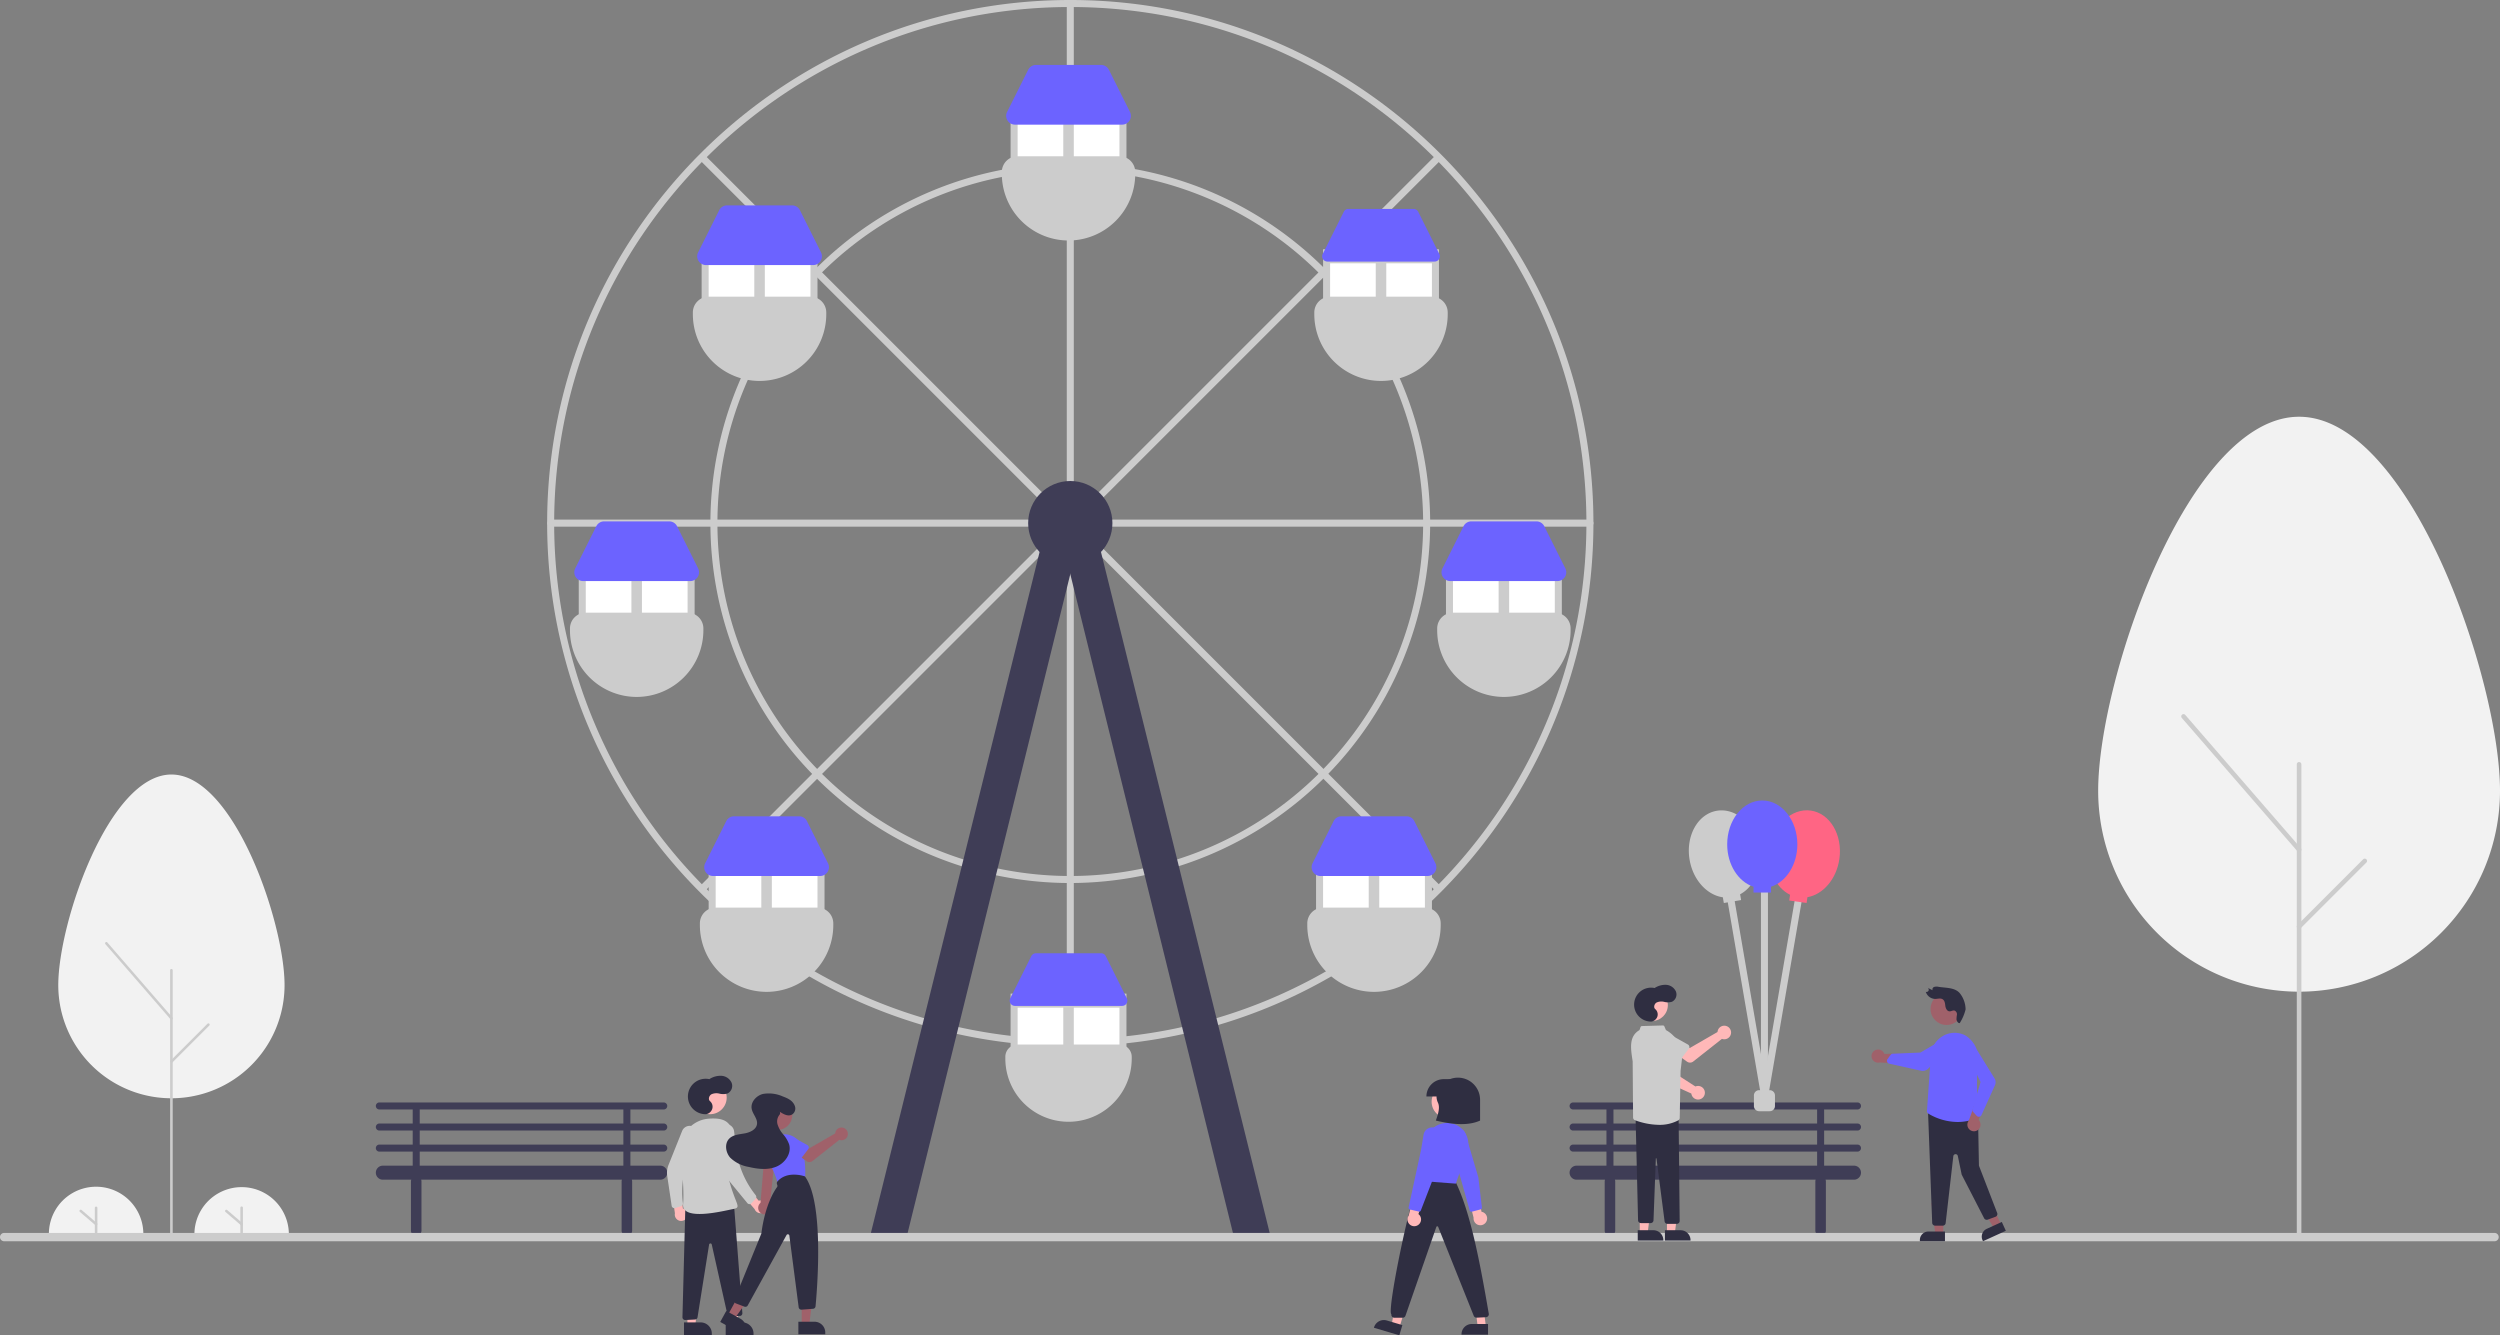 <svg data-name="Layer 1" xmlns="http://www.w3.org/2000/svg" width="712.046" height="380.322"><rect width="100%" height="100%" fill="#808080" stroke="none"/><path d="M712.046 225.224c0-31.583-25.62-106.527-57.224-106.527s-57.224 74.944-57.224 106.527a57.224 57.224 0 00114.448 0z" fill="#f2f2f2"/><path d="M654.822 351.941a.654.654 0 01-.654-.654V217.702a.654.654 0 111.309 0v133.585a.654.654 0 01-.655.654z" fill="#ccc"/><path d="M654.823 242.66a.653.653 0 01-.495-.225l-32.911-37.954a.654.654 0 01.989-.858l32.91 37.954a.655.655 0 01-.493 1.083zM654.822 264.564a.654.654 0 01-.462-1.117l18.7-18.701a.654.654 0 01.926.925l-18.701 18.701a.652.652 0 01-.463.192z" fill="#ccc"/><path d="M81.046 280.584c0-17.785-14.427-59.988-32.224-59.988S16.598 262.8 16.598 280.584a32.224 32.224 0 0064.448 0z" fill="#f2f2f2"/><path d="M48.822 351.941a.369.369 0 01-.368-.368v-75.225a.368.368 0 11.737 0v75.225a.369.369 0 01-.369.368z" fill="#ccc"/><path d="M48.822 290.403a.368.368 0 01-.278-.127L30.01 268.903a.369.369 0 01.557-.483L49.1 289.793a.369.369 0 01-.279.61zM48.822 302.737a.368.368 0 01-.26-.629l10.53-10.53a.368.368 0 01.521.52l-10.53 10.531a.367.367 0 01-.26.108z" fill="#ccc"/><path d="M13.92 351.453a13.453 13.453 0 1126.906 0" fill="#f2f2f2"/><path d="M27.373 351.453a.364.364 0 01-.363-.364V344a.364.364 0 01.727 0v7.09a.364.364 0 01-.364.364z" fill="#ccc"/><path d="M27.373 349.016a.362.362 0 01-.237-.087l-4.363-3.745a.364.364 0 11.474-.552l4.363 3.745a.364.364 0 01-.237.64z" fill="#ccc"/><path d="M55.37 351.453a13.453 13.453 0 0126.905 0" fill="#f2f2f2"/><path d="M68.822 351.453a.364.364 0 01-.363-.364V344a.364.364 0 11.727 0v7.09a.364.364 0 01-.364.364z" fill="#ccc"/><path d="M68.822 349.016a.362.362 0 01-.237-.087l-4.363-3.745a.364.364 0 01.474-.552l4.363 3.745a.364.364 0 01-.237.64zM304.838 298c-82.16 0-149-66.841-149-149s66.84-149 149-149 149 66.841 149 149-66.841 149-149 149zm0-296c-81.056 0-147 65.944-147 147s65.944 147 147 147 147-65.944 147-147-65.944-147-147-147z" fill="#ccc"/><path d="M304.838 138a1 1 0 01-1-1V1a1 1 0 012 0v136a1 1 0 01-1 1zM452.838 150h-136a1 1 0 010-2h136a1 1 0 010 2zM292.838 150H156.902a1 1 0 010-2h135.936a1 1 0 010 2zM304.838 298a1 1 0 01-1-1V161a1 1 0 012 0v136a1 1 0 01-1 1zM313.655 141.874a1 1 0 01-.707-1.707l95.743-95.744a1 1 0 111.414 1.414l-95.743 95.744a.996.996 0 01-.707.293zM296.021 141.874a.996.996 0 01-.707-.293L199.57 45.837a1 1 0 111.414-1.414l95.744 95.744a1 1 0 01-.707 1.707zM409.398 253.87a.996.996 0 01-.707-.293l-95.743-95.744a1 1 0 011.414-1.414l95.743 95.744a1 1 0 01-.707 1.707zM200.277 253.87a1 1 0 01-.707-1.707l95.744-95.744a1 1 0 011.414 1.414l-95.744 95.744a.996.996 0 01-.707.293z" fill="#ccc"/><path d="M304.838 251.5a102.5 102.5 0 11102.5-102.5 102.616 102.616 0 01-102.5 102.5zm0-203a100.5 100.5 0 10100.5 100.5 100.614 100.614 0 00-100.5-100.5z" fill="#ccc"/><circle cx="304.838" cy="149" r="12" fill="#3f3d56"/><path fill="#3f3d56" d="M258.381 351.695l-10.543.305 51.457-207.695 9.565 2.918-50.479 204.472z"/><path fill="#3f3d56" d="M351.295 351.695l10.543.305-51.457-207.695-9.565 2.918 50.479 204.472z"/><path fill="#ccc" d="M287.838 31h33v18h-33z"/><path fill="#fff" d="M289.838 35h13v14h-13zM305.838 35h13v14h-13z"/><path d="M304.338 68.5a19.022 19.022 0 01-19-19V49a4.505 4.505 0 014.5-4.5h29a4.505 4.505 0 014.5 4.5v.5a19.022 19.022 0 01-19 19z" fill="#ccc"/><path d="M319.602 35.5h-30.528a2.5 2.5 0 01-2.236-3.618l6-12a2.486 2.486 0 012.236-1.382h18.528a2.486 2.486 0 012.236 1.382l6 12a2.5 2.5 0 01-2.236 3.618z" fill="#6c63ff"/><path fill="#ccc" d="M376.838 71h33v18h-33z"/><path fill="#fff" d="M378.838 75h13v14h-13zM394.838 75h13v14h-13z"/><path d="M393.338 108.5a19.022 19.022 0 01-19-19V89a4.505 4.505 0 014.5-4.5h29a4.505 4.505 0 014.5 4.5v.5a19.022 19.022 0 01-19 19z" fill="#ccc"/><path d="M384.074 59.5a1.492 1.492 0 00-1.342.83l-6 12a1.5 1.5 0 001.342 2.17h30.528a1.5 1.5 0 001.341-2.17l-6-12a1.492 1.492 0 00-1.341-.83z" fill="#6c63ff"/><path fill="#ccc" d="M411.838 161h33v18h-33z"/><path fill="#fff" d="M413.838 165h13v14h-13zM429.838 165h13v14h-13z"/><path d="M428.338 198.5a19.022 19.022 0 01-19-19v-.5a4.505 4.505 0 014.5-4.5h29a4.505 4.505 0 014.5 4.5v.5a19.022 19.022 0 01-19 19z" fill="#ccc"/><path d="M443.602 165.5h-30.528a2.5 2.5 0 01-2.236-3.618l6-12a2.486 2.486 0 012.236-1.382h18.528a2.486 2.486 0 012.236 1.382l6 12a2.5 2.5 0 01-2.236 3.618z" fill="#6c63ff"/><path fill="#ccc" d="M374.838 245h33v18h-33z"/><path fill="#fff" d="M376.838 249h13v14h-13zM392.838 249h13v14h-13z"/><path d="M391.338 282.5a19.022 19.022 0 01-19-19v-.5a4.505 4.505 0 014.5-4.5h29a4.505 4.505 0 014.5 4.5v.5a19.022 19.022 0 01-19 19z" fill="#ccc"/><path d="M406.602 249.5h-30.528a2.5 2.5 0 01-2.236-3.618l6-12a2.486 2.486 0 012.236-1.382h18.528a2.486 2.486 0 012.236 1.382l6 12a2.5 2.5 0 01-2.236 3.618z" fill="#6c63ff"/><path fill="#ccc" d="M232.837 89h-33V71h33z"/><path fill="#fff" d="M230.837 89h-13V75h13zM214.837 89h-13V75h13z"/><path d="M216.338 108.5a19.022 19.022 0 01-19-19V89a4.505 4.505 0 014.5-4.5h29a4.505 4.505 0 014.5 4.5v.5a19.022 19.022 0 01-19 19z" fill="#ccc"/><path d="M231.602 75.5h-30.528a2.5 2.5 0 01-2.236-3.618l6-12a2.486 2.486 0 012.236-1.382h18.528a2.486 2.486 0 012.236 1.382l6 12a2.5 2.5 0 01-2.236 3.618z" fill="#6c63ff"/><path fill="#ccc" d="M197.837 179h-33v-18h33z"/><path fill="#fff" d="M195.837 179h-13v-14h13zM179.837 179h-13v-14h13z"/><path d="M181.338 198.5a19.022 19.022 0 01-19-19v-.5a4.505 4.505 0 014.5-4.5h29a4.505 4.505 0 014.5 4.5v.5a19.022 19.022 0 01-19 19z" fill="#ccc"/><path d="M196.602 165.5h-30.528a2.5 2.5 0 01-2.236-3.618l6-12a2.486 2.486 0 012.236-1.382h18.528a2.486 2.486 0 012.236 1.382l6 12a2.5 2.5 0 01-2.236 3.618z" fill="#6c63ff"/><path fill="#ccc" d="M234.837 263h-33v-18h33z"/><path fill="#fff" d="M232.837 263h-13v-14h13zM216.837 263h-13v-14h13z"/><path d="M218.338 282.5a19.022 19.022 0 01-19-19v-.5a4.505 4.505 0 014.5-4.5h29a4.505 4.505 0 014.5 4.5v.5a19.022 19.022 0 01-19 19z" fill="#ccc"/><path d="M233.602 249.5h-30.528a2.5 2.5 0 01-2.236-3.618l6-12a2.486 2.486 0 012.236-1.382h18.528a2.486 2.486 0 012.236 1.382l6 12a2.5 2.5 0 01-2.236 3.618z" fill="#6c63ff"/><path fill="#ccc" d="M287.838 283h33v18h-33z"/><path fill="#fff" d="M289.838 287h13v14h-13zM305.838 287h13v14h-13z"/><path d="M289.838 297.5a3.504 3.504 0 00-3.5 3.5v.5a18 18 0 0036 0v-.5a3.504 3.504 0 00-3.5-3.5z" fill="#ccc"/><path d="M295.074 271.5a1.492 1.492 0 00-1.342.83l-6 12a1.5 1.5 0 001.342 2.17h30.528a1.5 1.5 0 001.341-2.17l-6-12a1.492 1.492 0 00-1.341-.83z" fill="#6c63ff"/><path d="M529.046 322a1 1 0 000-2h-9.5v-4h9.5a1 1 0 000-2h-81a1 1 0 100 2h9.5v4h-9.5a1 1 0 100 2h9.5v4h-9.5a1 1 0 100 2h9.5v4h-8.5a2 2 0 100 4h8.092a1.49 1.49 0 00-.092.5v14a1.5 1.5 0 003 0v-14a1.49 1.49 0 00-.091-.5h57.183a1.49 1.49 0 00-.092.5v14a1.5 1.5 0 003 0v-14a1.49 1.49 0 00-.091-.5h8.091a2 2 0 000-4h-8.5v-4h9.5a1 1 0 000-2h-9.5v-4zm-69.5-6h58v4h-58zm58 16h-58v-4h58zm0-6h-58v-4h58zM189.046 322a1 1 0 000-2h-9.5v-4h9.5a1 1 0 000-2h-81a1 1 0 000 2h9.5v4h-9.5a1 1 0 000 2h9.5v4h-9.5a1 1 0 000 2h9.5v4h-8.5a2 2 0 000 4h8.092a1.49 1.49 0 00-.092.5v14a1.5 1.5 0 003 0v-14a1.49 1.49 0 00-.091-.5h57.183a1.49 1.49 0 00-.092.5v14a1.5 1.5 0 003 0v-14a1.49 1.49 0 00-.091-.5h8.091a2 2 0 000-4h-8.5v-4h9.5a1 1 0 000-2h-9.5v-4zm-69.5-6h58v4h-58zm58 16h-58v-4h58zm0-6h-58v-4h58z" fill="#3f3d56"/><path d="M504.046 316.5h-3a1.502 1.502 0 01-1.5-1.5v-3a1.502 1.502 0 011.5-1.5h3a1.502 1.502 0 011.5 1.5v3a1.502 1.502 0 01-1.5 1.5z" fill="#ccc"/><path d="M502.603 313.194a.966.966 0 01-.17-.014 1 1 0 01-.817-1.155l9.89-57.546a1 1 0 011.97.338l-9.889 57.547a1 1 0 01-.984.83z" fill="#ccc"/><path d="M502.6 313.194a1 1 0 01-.984-.83l-9.89-57.547a1 1 0 011.972-.338l9.89 57.546a1 1 0 01-.817 1.155.968.968 0 01-.17.014z" fill="#ccc"/><path d="M523.892 244.628c.964-6.83-2.683-12.99-8.147-13.762s-10.674 4.14-11.638 10.97c-.813 5.759 1.66 11.03 5.731 13.007l-.232 1.641 4.947.699.231-1.642c4.459-.773 8.295-5.153 9.108-10.913z" fill="#ff6584"/><path d="M500.925 241.52c-1.183-6.794-6.55-11.535-11.985-10.588s-8.883 7.222-7.7 14.017c.999 5.73 4.974 9.985 9.455 10.614l.285 1.633 4.92-.857-.284-1.633c4.005-2.107 6.307-7.455 5.31-13.186zM502.546 312a1 1 0 01-1-1v-59.158a1 1 0 112 0V311a1 1 0 01-1 1z" fill="#ccc"/><path d="M511.917 240.48c0-6.898-4.472-12.489-9.99-12.489s-9.99 5.591-9.99 12.488c0 5.817 3.185 10.69 7.492 12.079v1.658h4.995v-1.658c4.307-1.389 7.493-6.262 7.493-12.079z" fill="#6c63ff"/><path d="M710.485 353.537H1.19a1.19 1.19 0 110-2.381h709.294a1.19 1.19 0 110 2.381z" fill="#ccc"/><path fill="#a0616a" d="M553.475 351.407l-2.275-.001-1.082-8.773h3.357v8.774z"/><path d="M549.251 350.757h4.711v2.762h-7.148v-.324a2.438 2.438 0 012.437-2.438z" fill="#2f2e41"/><path fill="#a0616a" d="M569.978 348.83l-2.069.945-4.629-7.53 3.053-1.395 3.645 7.98z"/><path d="M565.867 349.994l4.285-1.958 1.147 2.513-6.502 2.97-.135-.295a2.438 2.438 0 011.205-3.23zM553.33 349.093h-2.173a.838.838 0 01-.833-.774l-1.185-31.643a.835.835 0 01.914-.892l12.567 1.335a.835.835 0 01.753.815l.264 13.958a.648.648 0 00.043.222l5.155 13.367a.835.835 0 01-.49 1.084l-2.202.811a.835.835 0 01-1.031-.401l-6.333-12.313a.83.83 0 01-.075-.212l-1.082-5.213a.65.65 0 00-1.28.058l-2.183 19.058a.835.835 0 01-.83.74z" fill="#2f2e41"/><circle cx="554.412" cy="287.377" r="4.557" fill="#a0616a"/><path d="M557.553 319.563a16.478 16.478 0 01-8.33-2.38.83.83 0 01-.392-.768l1.108-15.839a6.867 6.867 0 013.132-5.316 6.61 6.61 0 015.899-.703 4.655 4.655 0 011.2.622 7.921 7.921 0 013.246 7.553c-.813 6.163.107 14.477.215 15.404l.008.067-.061.028a14.293 14.293 0 01-6.025 1.332z" fill="#6c63ff"/><path d="M563.354 321.826a1.866 1.866 0 00.15-2.857l2.673-6.067-3.397.576-2.018 5.673a1.876 1.876 0 002.592 2.675z" fill="#a0616a"/><path d="M563.61 318.078a.832.832 0 01-.614-.27l-.997-1.088a.84.84 0 01-.185-.8l2.283-7.728-3.474-7.294a1.546 1.546 0 01-.105-1.029 1.542 1.542 0 012.854-.364l4.696 7.619a2.124 2.124 0 01.128 1.99l-3.824 8.473a.833.833 0 01-.629.48.847.847 0 01-.133.011z" fill="#6c63ff"/><path d="M558.166 291.395c-.472.08-.861-.577-.92-1.04a8.139 8.139 0 01.128-1.365 1.12 1.12 0 00-.676-1.154c-.5-.143-.964.258-1.476.21-.714-.067-1.073-.903-1.16-1.579s-.154-1.476-.772-1.861c-.616-.384-1.379-.105-2.087-.093a2.85 2.85 0 01-2.695-2.019.679.679 0 00.775-.31.687.687 0 00-.207-.812l1.357.664a.729.729 0 01.48-.95 2.563 2.563 0 011.259-.013c2.124.33 4.585.168 5.994 1.787a7.507 7.507 0 011.67 4.638 12.874 12.874 0 01-1.67 3.897z" fill="#2f2e41"/><path d="M534.004 299.163a1.866 1.866 0 012.682.996l6.63-.047-1.877 2.89-6.008-.398a1.876 1.876 0 01-1.427-3.441z" fill="#a0616a"/><path d="M537.454 302.312a.832.832 0 01.14-.657l.861-1.197a.839.839 0 01.746-.345l7.755-.325 6.708-3.903a1.546 1.546 0 01.986-.313 1.542 1.542 0 01.939 2.72l-6.502 6.15a2.124 2.124 0 01-1.923.532l-9.073-2.016a.833.833 0 01-.6-.518.849.849 0 01-.037-.128z" fill="#6c63ff"/><path d="M423.453 347.67a1.92 1.92 0 00-1.496-2.537l-1.152-6.728-2.589 2.424 1.49 6.018a1.931 1.931 0 003.747.823z" fill="#ffb8b8"/><path d="M421.733 344.451l-2.543.667a.48.48 0 01-.58-.332l-4.569-16.185-1.38-4.129a2.487 2.487 0 012.657-3.257 2.485 2.485 0 012.087 1.763l3.65 12.339 1.03 8.616a.48.48 0 01-.25.479.47.47 0 01-.102.04z" fill="#6c63ff"/><circle cx="412.442" cy="313.793" r="4.692" fill="#ffb8b8"/><path fill="#ffb8b8" d="M398.628 377.976l-2.245-.668 1.508-8.976 3.313.986-2.576 8.658z"/><path d="M398.553 380.322l-7.237-2.154.027-.091a2.94 2.94 0 013.655-1.98l4.42 1.316z" fill="#2f2e41"/><path fill="#ffb8b8" d="M423.22 377.861l-2.342-.001-1.114-9.033 2.31.001 1.146 9.033z"/><path d="M423.817 380.13h-7.551v-.095a2.94 2.94 0 012.939-2.94h4.612zM399.492 375.32h-2.352a.86.86 0 01-.845-1.015c-1.5-.667 6.574-39.386 8.481-38.635l.063-.09 9.606.783c4.303 8.611 7.026 22.86 9.575 37.735a.86.86 0 01-.792 1.07l-2.642.128a.856.856 0 01-.84-.539l-10.122-25.304a.274.274 0 00-.272-.18.28.28 0 00-.264.192l-8.784 25.278a.86.86 0 01-.812.577z" fill="#2f2e41"/><path d="M414.646 337.12l-.073-.005-10.227-.772 1.794-11.41a5.974 5.974 0 015.104-5.007l.237-.032a5.903 5.903 0 015.365 2.147 5.977 5.977 0 011.023 5.763z" fill="#6c63ff"/><path d="M421.552 319.16c-3.226 1.475-7.603 1.211-12.607 0 .692-1.897 1.232-3.73.62-5.074a4.096 4.096 0 01-.134-3.279 6.306 6.306 0 015.818-3.873 6.304 6.304 0 016.303 6.304z" fill="#2f2e41"/><path d="M411.204 307.363h3.472v4.933h-8.405a4.933 4.933 0 014.933-4.933z" fill="#2f2e41"/><path d="M404.124 348.731a1.92 1.92 0 00-.132-2.942l2.136-6.483-3.424.928-1.503 6.014a1.931 1.931 0 002.923 2.484z" fill="#ffb8b8"/><path d="M404.113 345.082l-2.558-.602a.48.48 0 01-.358-.566l3.55-16.439.716-4.294a2.487 2.487 0 013.873-1.633 2.485 2.485 0 011.017 2.536l-2.558 12.61-3.127 8.095a.48.48 0 01-.446.305.47.47 0 01-.109-.012z" fill="#6c63ff"/><path d="M483.179 309.354a1.941 1.941 0 00-.29.099l-7.686-4.959.106-2.22-3.329-.597-.57 3.91a1.476 1.476 0 00.848 1.556l9.467 4.321a1.936 1.936 0 101.454-2.11z" fill="#ffb8b8"/><path d="M474.89 304.358l-4.123-.761a.83.83 0 01-.634-1.085l1.353-3.954a2.305 2.305 0 014.53.85l-.146 4.163a.83.83 0 01-.98.786z" fill="#3f3d56"/><path d="M489.224 293.632a1.941 1.941 0 00-.044.303l-7.923 4.57-1.926-1.108-2.053 2.688 3.218 2.294a1.476 1.476 0 001.77-.043l8.17-6.446a1.936 1.936 0 10-1.212-2.257z" fill="#ffb8b8"/><path d="M480.992 298.722l-2.561 3.319a.83.83 0 01-1.255.069l-2.899-3.01a2.305 2.305 0 012.827-3.642l3.636 2.033a.83.83 0 01.252 1.231z" fill="#ccc"/><circle cx="470.505" cy="286.268" r="4.53" fill="#ffb8b8"/><path fill="#ffb8b8" d="M474.782 351.13h2.261l1.075-8.722h-3.337l.001 8.722z"/><path d="M474.205 350.392h4.453a2.838 2.838 0 012.838 2.837v.092h-7.291z" fill="#2f2e41"/><path fill="#ffb8b8" d="M467.035 351.13h2.261l1.076-8.722h-3.337v8.722z"/><path d="M466.458 350.392h4.453a2.838 2.838 0 012.838 2.837v.092h-7.29zM474.103 347.82l-2.306-17.845a.09.09 0 00-.094-.087.088.088 0 00-.09.09l-.663 17.585a.827.827 0 01-.83.8h-2.739a.825.825 0 01-.83-.81l-.71-29.302 12.257.123.306 29.395a.83.83 0 01-.291.612.819.819 0 01-.638.192l-2.656.007a.83.83 0 01-.716-.76z" fill="#2f2e41"/><path d="M465.659 319.053a.83.83 0 01-.524-.652l-.122-16.103c-.542-3.585-1.183-7.099 1.952-8.915l.277-.829a.463.463 0 01.424-.315l5.947-.17a.457.457 0 01.437.28l.442 1.031.157.09a8.745 8.745 0 014.352 8.633l-.34 2.871-.241 13.416a.837.837 0 01-.436.717 11.284 11.284 0 01-5.452 1.27 20.427 20.427 0 01-6.873-1.324z" fill="#ccc"/><path d="M470.358 290.966a4.833 4.833 0 11.906-9.559 5.556 5.556 0 013.315-.908 3.25 3.25 0 012.743 1.874 2.32 2.32 0 01-1.112 2.947 4.192 4.192 0 01-2.212.031 3.298 3.298 0 00-2.187.194c-.642.38-.931 1.402-.356 1.879a1.98 1.98 0 01.57 2.18 2.167 2.167 0 01-1.667 1.362z" fill="#2f2e41"/><path fill="#ffb8b8" d="M207.665 377.775h2.204l1.048-8.5h-3.253l.001 8.5z"/><path d="M206.693 380.322v-3.676h4.75a3.18 3.18 0 013.176 3.175v.5z" fill="#2f2e41"/><path fill="#ffb8b8" d="M195.787 377.775h2.203l1.048-8.5h-3.252l.001 8.5z"/><path d="M194.815 380.322v-3.676h4.75a3.18 3.18 0 013.175 3.175v.5z" fill="#2f2e41"/><circle cx="202.241" cy="312.615" r="4.734" fill="#ffb8b8"/><path d="M218.43 343.491a1.808 1.808 0 00-2.332-1.5l-2.646-3.171-2.32 1.138 3.8 4.426a1.817 1.817 0 003.497-.893zM195.658 346.699a1.808 1.808 0 00-1.163-2.516l-.531-4.096-2.568-.285.831 5.775a1.817 1.817 0 003.43 1.122z" fill="#ffb8b8"/><path d="M198.284 321.557a2.33 2.33 0 00-4 .565l-3.88 9.684a6.016 6.016 0 00-.367 3.122l1.264 8.512a.771.771 0 00.99.624l1.664-.512a.771.771 0 00.54-.826 28.01 28.01 0 012.248-14.695l1.83-4.092a2.33 2.33 0 00-.29-2.382z" fill="#ccc"/><path d="M201.088 317.35a5.051 5.051 0 11.946-9.99 5.806 5.806 0 013.465-.95 3.396 3.396 0 012.867 1.959 2.425 2.425 0 01-1.162 3.08 4.381 4.381 0 01-2.312.032 3.447 3.447 0 00-2.285.202c-.672.399-.974 1.466-.372 1.964a2.07 2.07 0 01.594 2.279 2.264 2.264 0 01-1.741 1.423zM195.214 343.304l-.84 31.871a.771.771 0 00.81.79l2.767-.14a.771.771 0 00.722-.65l3.29-20.7a.386.386 0 01.757-.024l4.455 19.931a.771.771 0 001.01.558l2.746-.167a.771.771 0 00.51-.782l-2.396-30.989z" fill="#2f2e41"/><path d="M193.866 328.166a8.688 8.688 0 017.928-9.542c2.085-.148 5.322-.2 6.39 2.533 3.214 8.233-2.414 8.033-.475 15.167s3.652 7.542.991 8.057-14.624 3.556-14.133-1.465c.302-3.086-.239-9.932-.701-14.75z" fill="#ccc"/><path d="M207.614 320.319a2.33 2.33 0 00-3.14 2.54l1.51 9.444a9.229 9.229 0 001.98 4.396l4.907 5.98a.771.771 0 001.169.027l1.165-1.294a.771.771 0 00.038-.987l-.343-.445a25.966 25.966 0 01-5.213-12.757l-.601-5.01a2.33 2.33 0 00-1.472-1.894z" fill="#ccc"/><path d="M218.655 345.686a1.857 1.857 0 00.664-2.769l1.388-13.574h-3l-1.104 13.254a1.867 1.867 0 002.052 3.089z" fill="#a0616a"/><circle cx="221.41" cy="317.607" r="4.245" fill="#a0616a"/><path d="M222.209 337.248a.776.776 0 01-.748-.57 42.927 42.927 0 00-2.63-6.21 5.144 5.144 0 012.92-7.101 5.141 5.141 0 016.608 3.275 25.443 25.443 0 01.963 8.485.78.78 0 01-.611.72l-6.335 1.383a.774.774 0 01-.167.018z" fill="#6c63ff"/><path fill="#a0616a" d="M228.344 377.557h2.119l1.008-8.173h-3.128l.001 8.173z"/><path d="M235.05 380.024h-7.66v-3.572h4.587a3.072 3.072 0 013.072 3.072z" fill="#2f2e41"/><path fill="#a0616a" d="M207.156 374.811l1.857 1.021 4.821-6.676-2.74-1.507-3.938 7.162z"/><path d="M211.844 380.204l-6.712-3.69 1.721-3.132 4.019 2.21a3.073 3.073 0 011.212 4.173zM228.245 373.02a.778.778 0 01-.77-.677l-2.65-20.42a.432.432 0 00-.807-.153l-11.044 20.037a.782.782 0 01-.958.351l-2.407-.917a.778.778 0 01-.444-1.02l7.65-18.793a.6.6 0 00.04-.149c1.036-8.02 3.672-12.098 4.456-13.157a.602.602 0 00.085-.548l-.107-.323a.777.777 0 01.15-.757c2.822-3.215 7.741-1.46 7.79-1.442l.025.009.016.02c5.516 7.566 3.476 32.138 3.012 36.986a.776.776 0 01-.715.7l-3.262.251a.834.834 0 01-.06.003z" fill="#2f2e41"/><path d="M237.912 322.538a1.818 1.818 0 00-.041.283l-7.425 4.283-1.804-1.039-1.924 2.519 3.016 2.15a1.383 1.383 0 001.659-.04l7.656-6.04a1.814 1.814 0 10-1.137-2.116z" fill="#a0616a"/><path d="M230.198 327.307l-2.4 3.11a.778.778 0 01-1.175.065l-2.717-2.821a2.16 2.16 0 012.65-3.413l3.406 1.905a.778.778 0 01.236 1.154zM220.898 332.71l-3.865-.698a.778.778 0 01-.599-1.014l1.253-3.71a2.16 2.16 0 014.249.78l-.122 3.901a.778.778 0 01-.916.741z" fill="#6c63ff"/><path d="M222.082 316.63c1.09.747 2.523 1.515 3.637.72a2.028 2.028 0 00.666-2.338c-.534-1.526-2-2.197-3.401-2.712a9.768 9.768 0 00-5.688-.723c-1.882.48-3.544 2.301-3.205 4.213.273 1.537 1.723 2.816 1.517 4.363-.207 1.558-1.958 2.378-3.505 2.656s-3.277.368-4.388 1.479c-1.418 1.417-1.064 3.95.27 5.446a9.938 9.938 0 005.298 2.635c2.585.61 5.38.932 7.835-.082s4.365-3.743 3.654-6.301a8.791 8.791 0 00-1.692-2.884 8.036 8.036 0 01-1.637-2.91 3.025 3.025 0 01.546-2.647.767.767 0 00.103-.896z" fill="#2f2e41"/></svg>